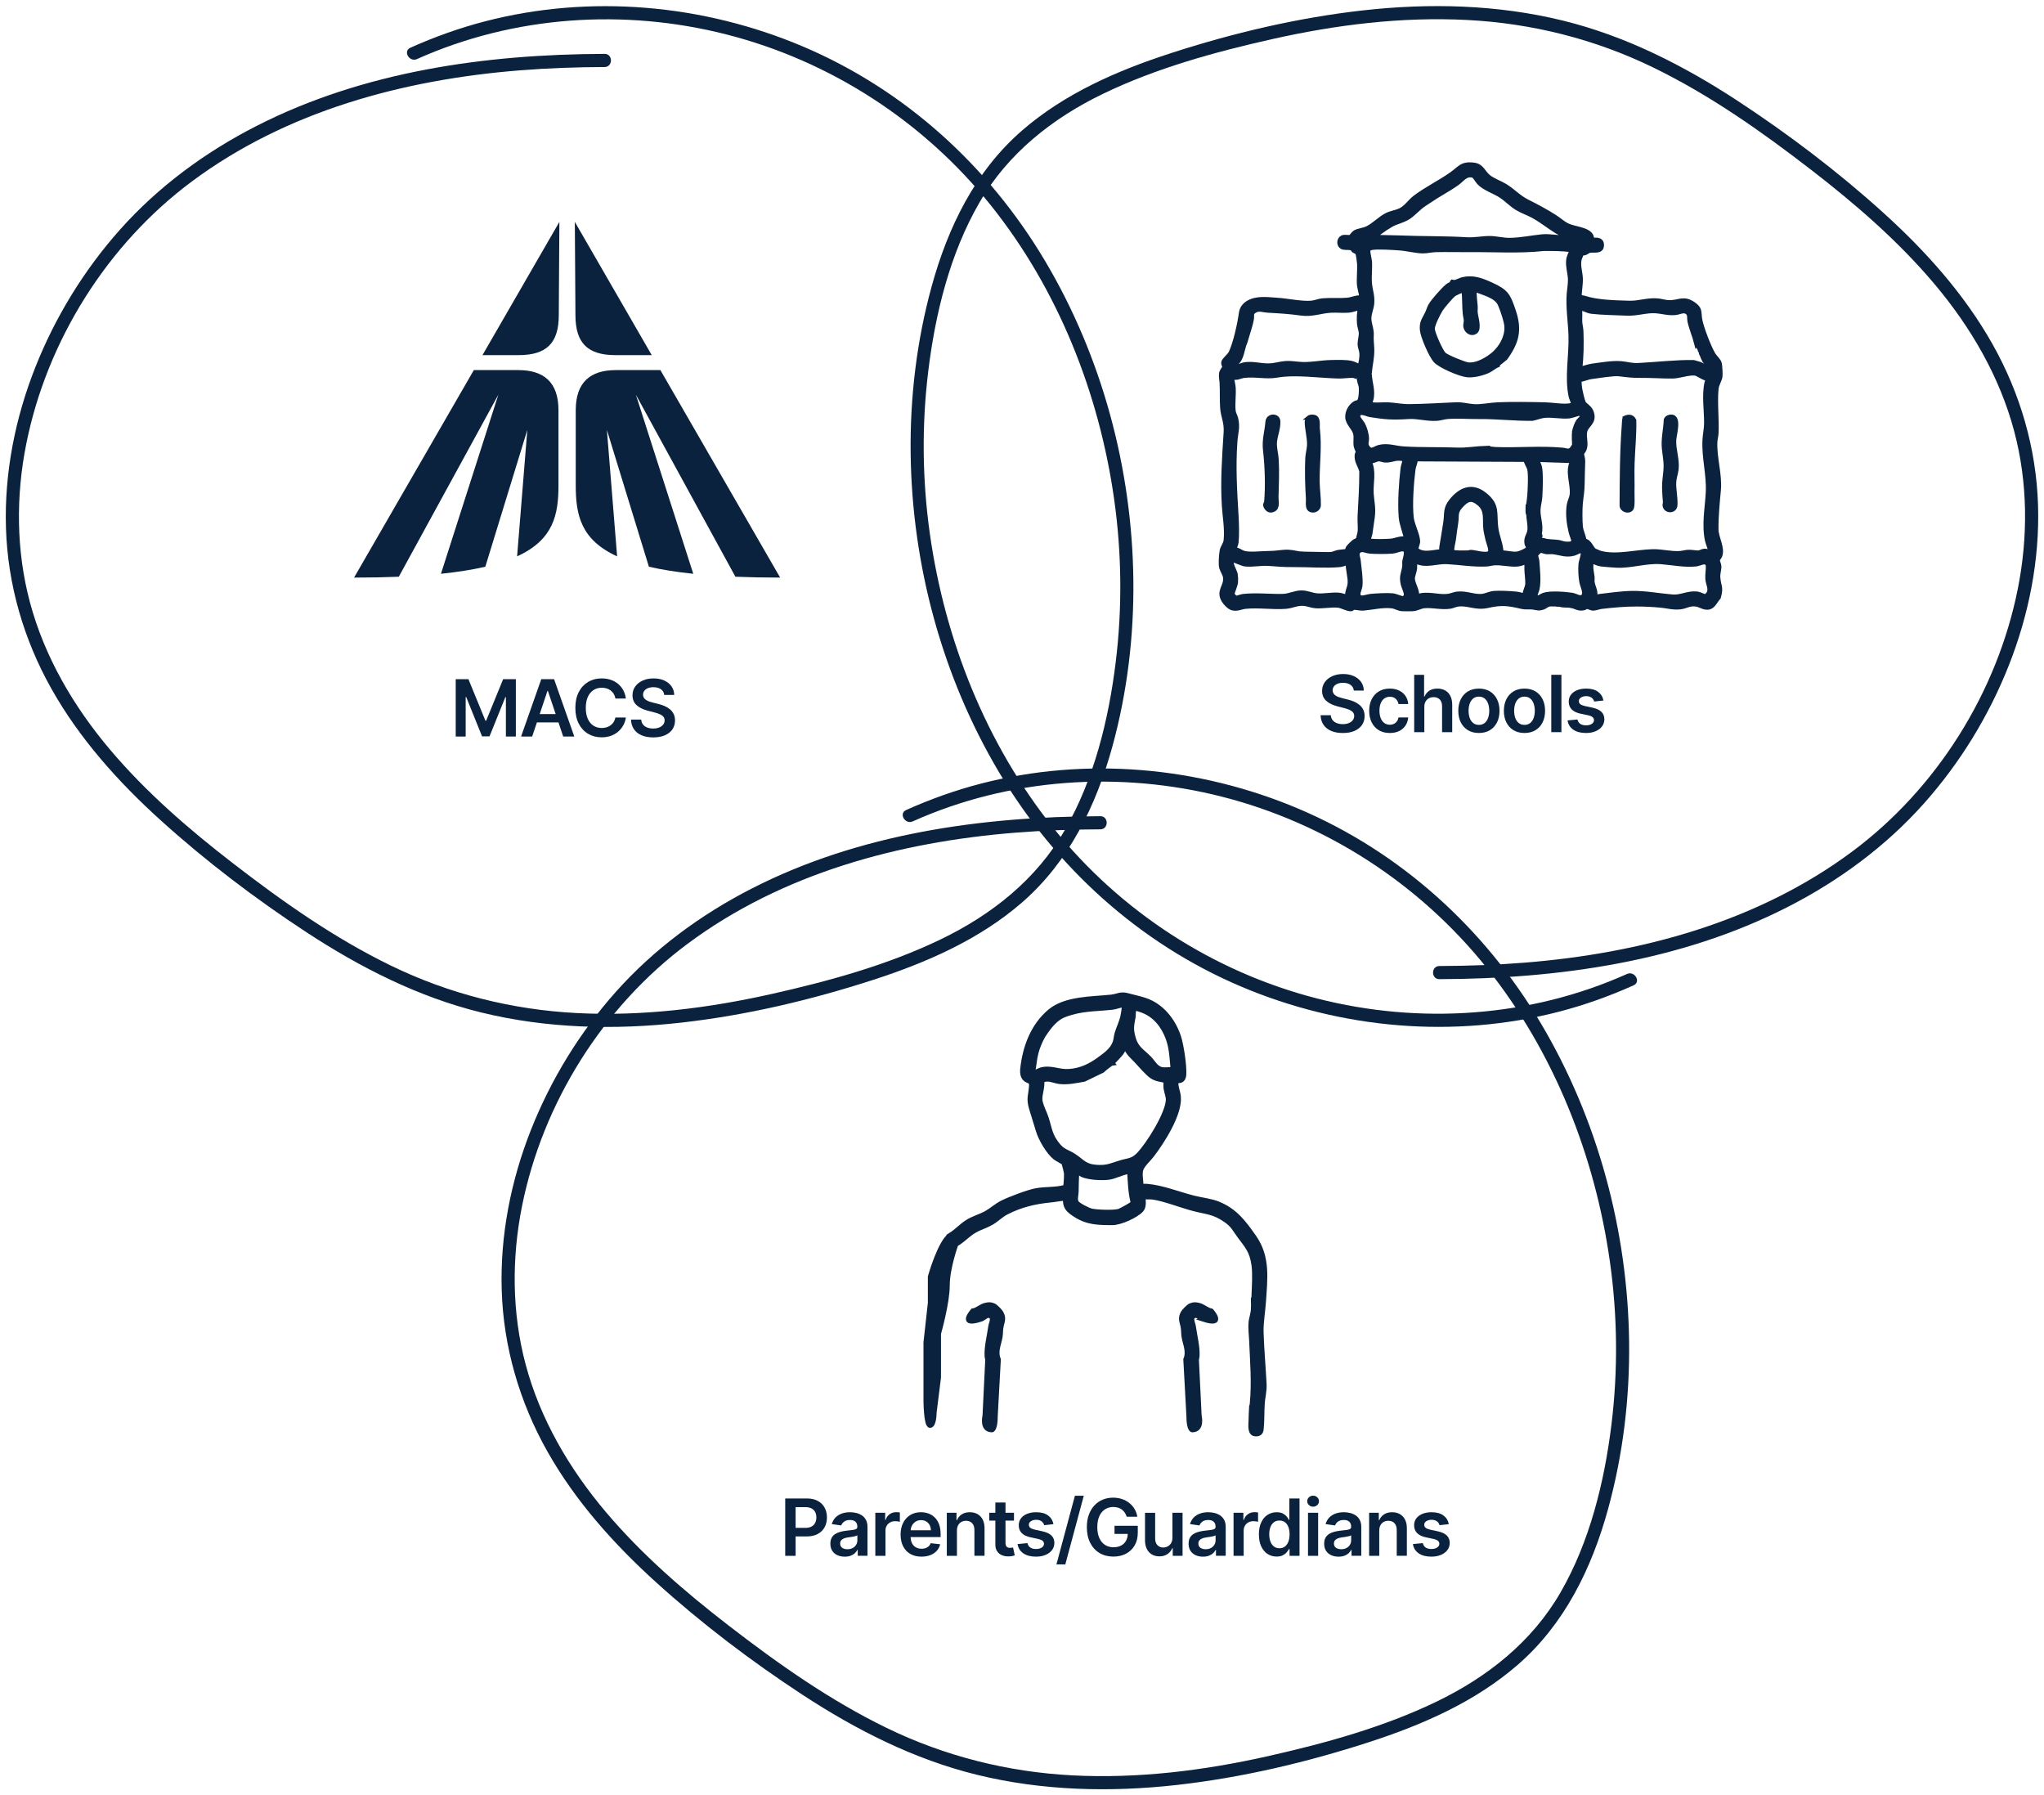 <?xml version="1.0" encoding="UTF-8"?>
<svg xmlns="http://www.w3.org/2000/svg" id="Layer_1" viewBox="0 0 394 346">
  <path d="M107.711,60.703c0-4.671.092-10.184.117-17.945l-14.827,25.681h6.974c5.404,0,7.737-2.339,7.737-7.737" style="fill:#0b223e;"></path>
  <path d="M76.875,111.147l19.188-35.085-11.065,34.519c3.306-.343,6.135-.801,8.553-1.363l8.095-26.354-1.969,24.357c7.04-3.21,7.974-8.065,7.974-13.685v-14.485c0-5.365-2.801-7.727-7.741-7.727h-8.575l-23.087,39.989c3.114,0,5.983-.056,8.627-.165" style="fill:#0b223e;"></path>
  <path d="M118.721,71.324c-4.94,0-7.74,2.361-7.74,7.727v14.485c0,5.62.933,10.475,7.974,13.685l-1.969-24.357,8.095,26.354c2.418.562,5.247,1.019,8.553,1.363l-11.065-34.519,19.187,35.085c2.644.109,5.514.165,8.627.165l-23.087-39.989h-8.575Z" style="fill:#0b223e;"></path>
  <path d="M118.656,68.44h6.974l-14.827-25.681c.024,7.761.117,13.273.117,17.945,0,5.398,2.332,7.737,7.737,7.737" style="fill:#0b223e;"></path>
  <path d="M87.844,130.893h2.45l3.281,8.009h.13l3.281-8.009h2.45v11.053h-1.921v-7.594h-.103l-3.055,7.562h-1.436l-3.055-7.577h-.103v7.609h-1.921v-11.053Z" style="fill:#0b223e;"></path>
  <path d="M102.58,141.946h-2.137l3.891-11.053h2.472l3.896,11.053h-2.137l-2.952-8.786h-.086l-2.947,8.786ZM102.651,137.612h5.829v1.608h-5.829v-1.608Z" style="fill:#0b223e;"></path>
  <path d="M120.647,134.621h-2.019c-.058-.33-.164-.625-.318-.882s-.347-.476-.577-.655c-.23-.181-.492-.316-.786-.408s-.609-.138-.947-.138c-.601,0-1.134.15-1.598.451-.464.3-.828.739-1.09,1.316s-.394,1.282-.394,2.113c0,.846.132,1.557.396,2.134.265.578.628,1.014,1.09,1.307s.992.439,1.589.439c.331,0,.642-.044.931-.132s.55-.219.783-.392c.232-.172.428-.385.588-.637s.271-.539.332-.863l2.019.011c-.076.525-.238,1.019-.488,1.479-.25.461-.577.866-.979,1.218-.403.351-.875.624-1.414.82-.54.195-1.139.294-1.797.294-.971,0-1.838-.226-2.601-.675-.763-.449-1.364-1.1-1.803-1.948s-.658-1.867-.658-3.055c0-1.19.221-2.21.664-3.058.442-.848,1.045-1.496,1.808-1.945.763-.45,1.626-.675,2.59-.675.615,0,1.188.087,1.716.259.529.173,1,.426,1.414.759.414.333.755.739,1.022,1.22.268.48.443,1.027.526,1.643Z" style="fill:#0b223e;"></path>
  <path d="M128.038,133.931c-.051-.472-.262-.838-.634-1.101-.373-.263-.855-.395-1.449-.395-.417,0-.775.063-1.074.189-.299.126-.527.297-.686.513-.159.216-.239.462-.243.739,0,.23.053.43.159.599.106.169.251.312.435.43.184.116.387.215.61.294s.448.146.675.199l1.036.26c.417.097.819.229,1.206.394s.734.374,1.042.626.552.556.731.912.27.773.27,1.252c0,.648-.166,1.217-.497,1.709-.331.49-.809.874-1.433,1.148-.625.275-1.379.413-2.264.413-.86,0-1.606-.133-2.237-.399-.631-.266-1.125-.654-1.479-1.165-.354-.511-.546-1.134-.575-1.868h1.97c.029.386.147.706.356.961.209.256.481.446.818.572s.713.189,1.131.189c.435,0,.817-.066,1.146-.197.329-.132.587-.315.774-.551.188-.235.283-.512.286-.828-.003-.288-.088-.526-.253-.715-.166-.189-.397-.348-.694-.476s-.643-.242-1.039-.343l-1.258-.324c-.91-.233-1.629-.589-2.156-1.065-.527-.477-.791-1.11-.791-1.902,0-.651.177-1.222.532-1.711s.837-.87,1.449-1.142,1.304-.407,2.078-.407c.784,0,1.473.136,2.064.407s1.057.648,1.395,1.128c.338.48.513,1.032.523,1.654h-1.926Z" style="fill:#0b223e;"></path>
  <path d="M260.962,133.086c-.051-.471-.262-.838-.635-1.101-.372-.263-.855-.394-1.448-.394-.418,0-.775.062-1.074.188s-.527.297-.686.513-.239.463-.243.739c0,.23.054.431.159.599.106.17.251.312.435.43s.387.215.61.294c.223.079.447.146.675.2l1.036.259c.417.097.819.229,1.206.394.387.166.733.375,1.041.627.308.251.552.555.731.911s.271.774.271,1.253c0,.647-.166,1.217-.497,1.708s-.809.874-1.433,1.149-1.379.412-2.264.412c-.86,0-1.606-.133-2.237-.398-.632-.267-1.125-.655-1.479-1.166-.354-.511-.546-1.134-.574-1.867h1.97c.028.385.147.705.356.961.209.255.48.445.817.571s.714.189,1.131.189c.436,0,.817-.065,1.146-.197s.588-.315.774-.551c.188-.235.283-.512.286-.828-.003-.288-.088-.526-.253-.715-.166-.189-.397-.348-.694-.476-.297-.127-.643-.242-1.038-.342l-1.258-.324c-.91-.234-1.629-.59-2.156-1.066s-.791-1.11-.791-1.902c0-.65.178-1.221.532-1.711.354-.489.837-.869,1.448-1.141.612-.272,1.305-.408,2.078-.408.784,0,1.473.136,2.064.408.592.271,1.057.647,1.396,1.127.338.48.513,1.032.523,1.654h-1.927Z" style="fill:#0b223e;"></path>
  <path d="M267.894,141.263c-.827,0-1.537-.182-2.129-.545s-1.047-.866-1.365-1.509-.478-1.383-.478-2.221c0-.842.162-1.586.485-2.231.324-.646.782-1.149,1.374-1.511.592-.362,1.292-.543,2.103-.543.672,0,1.269.123,1.789.369.52.247.934.594,1.243,1.042s.486.971.529,1.568h-1.867c-.075-.399-.255-.733-.537-1.001-.282-.269-.659-.402-1.131-.402-.399,0-.75.107-1.052.32-.303.215-.537.521-.705.921-.167.399-.251.878-.251,1.436,0,.564.083,1.05.249,1.454.165.405.398.717.698.934.301.218.654.327,1.061.327.288,0,.546-.056.774-.165s.42-.269.575-.478c.154-.208.261-.462.318-.761h1.867c-.047.586-.22,1.105-.519,1.557-.298.452-.705.805-1.219,1.059-.516.253-1.119.38-1.814.38Z" style="fill:#0b223e;"></path>
  <path d="M274.552,136.245v4.856h-1.954v-11.053h1.91v4.172h.098c.194-.468.495-.837.903-1.109.409-.271.93-.407,1.562-.407.576,0,1.078.121,1.506.361.429.241.761.594.996,1.059.235.464.354,1.03.354,1.699v5.278h-1.954v-4.976c0-.558-.143-.992-.429-1.304s-.687-.467-1.201-.467c-.345,0-.653.075-.926.224-.271.15-.483.365-.637.646-.152.28-.229.62-.229,1.021Z" style="fill:#0b223e;"></path>
  <path d="M285.072,141.263c-.81,0-1.511-.178-2.104-.534s-1.053-.854-1.379-1.495c-.325-.641-.488-1.389-.488-2.245s.163-1.606.488-2.25c.326-.645.785-1.145,1.379-1.501s1.295-.534,2.104-.534,1.512.178,2.105.534,1.053.856,1.379,1.501c.325.644.488,1.394.488,2.25s-.163,1.604-.488,2.245c-.326.641-.785,1.139-1.379,1.495s-1.296.534-2.105.534ZM285.083,139.698c.439,0,.807-.121,1.102-.364.295-.242.516-.569.661-.979s.219-.867.219-1.371c0-.507-.073-.967-.219-1.379-.146-.411-.366-.74-.661-.984s-.662-.367-1.102-.367c-.449,0-.822.123-1.119.367s-.519.573-.664.984c-.146.412-.219.872-.219,1.379,0,.504.073.961.219,1.371s.367.737.664.979c.297.243.67.364,1.119.364Z" style="fill:#0b223e;"></path>
  <path d="M293.857,141.263c-.81,0-1.512-.178-2.105-.534s-1.053-.854-1.379-1.495c-.325-.641-.488-1.389-.488-2.245s.163-1.606.488-2.25c.326-.645.785-1.145,1.379-1.501s1.296-.534,2.105-.534,1.511.178,2.104.534,1.054.856,1.379,1.501c.325.644.488,1.394.488,2.25s-.163,1.604-.488,2.245-.785,1.139-1.379,1.495-1.295.534-2.104.534ZM293.867,139.698c.438,0,.806-.121,1.101-.364.295-.242.516-.569.661-.979s.219-.867.219-1.371c0-.507-.073-.967-.219-1.379-.146-.411-.366-.74-.661-.984s-.662-.367-1.101-.367c-.45,0-.823.123-1.12.367s-.518.573-.664.984c-.146.412-.219.872-.219,1.379,0,.504.073.961.219,1.371.146.41.367.737.664.979.297.243.67.364,1.12.364Z" style="fill:#0b223e;"></path>
  <path d="M300.978,130.048v11.053h-1.954v-11.053h1.954Z" style="fill:#0b223e;"></path>
  <path d="M309.081,135.002l-1.781.194c-.051-.18-.138-.349-.262-.507s-.291-.286-.499-.383c-.209-.098-.464-.146-.767-.146-.406,0-.747.088-1.022.265s-.411.405-.407.686c-.004.241.085.437.267.588s.483.275.904.372l1.414.303c.784.169,1.368.438,1.751.805.383.366.576.847.58,1.44-.004.521-.155.981-.456,1.379-.3.397-.717.708-1.249.931-.533.224-1.145.335-1.835.335-1.015,0-1.831-.213-2.45-.64-.619-.426-.988-1.021-1.106-1.783l1.905-.184c.086.374.27.656.55.848.281.19.646.285,1.096.285.465,0,.838-.095,1.12-.285.282-.191.424-.427.424-.707,0-.238-.091-.434-.272-.589-.182-.154-.464-.273-.845-.356l-1.414-.297c-.795-.165-1.384-.445-1.765-.839-.382-.394-.57-.894-.567-1.498-.003-.511.137-.954.419-1.33s.677-.667,1.182-.874c.506-.207,1.089-.311,1.751-.311.972,0,1.737.207,2.297.621.56.413.906.973,1.039,1.678Z" style="fill:#0b223e;"></path>
  <path d="M151.359,299.834v-11.053h4.145c.849,0,1.562.158,2.14.475.578.316,1.015.751,1.312,1.304.297.552.445,1.179.445,1.881,0,.708-.149,1.338-.448,1.889-.299.551-.74.983-1.322,1.298-.583.314-1.301.473-2.153.473h-2.747v-1.646h2.477c.497,0,.903-.086,1.22-.259s.551-.41.704-.713c.153-.302.229-.649.229-1.041,0-.393-.076-.737-.229-1.036-.153-.299-.389-.532-.707-.699-.318-.168-.728-.251-1.228-.251h-1.835v9.38h-2.002Z" style="fill:#0b223e;"></path>
  <path d="M162.836,300.001c-.525,0-.998-.095-1.417-.283s-.75-.469-.993-.839c-.242-.371-.364-.828-.364-1.371,0-.468.087-.854.26-1.16.172-.306.408-.551.707-.734.298-.184.636-.322,1.012-.418s.766-.164,1.168-.208c.486-.05.88-.096,1.182-.138.303-.041.523-.105.662-.194.138-.088.207-.226.207-.413v-.031c0-.407-.12-.722-.361-.945-.241-.223-.588-.334-1.042-.334-.479,0-.856.104-1.136.312s-.467.455-.564.739l-1.823-.259c.144-.504.381-.926.712-1.266s.736-.596,1.215-.767,1.007-.256,1.586-.256c.399,0,.797.047,1.193.14.396.094.757.248,1.084.462.328.214.592.505.791.872.2.366.3.825.3,1.376v5.548h-1.878v-1.139h-.065c-.118.23-.285.445-.499.645-.214.2-.482.36-.804.48-.322.121-.699.181-1.131.181ZM163.343,298.566c.393,0,.732-.078,1.021-.234.288-.157.51-.364.666-.624.157-.259.235-.541.235-.847v-.978c-.062.051-.165.098-.311.141s-.309.081-.488.113c-.18.033-.358.062-.534.087-.177.024-.329.047-.459.064-.291.04-.553.104-.782.194-.23.09-.412.215-.545.375-.134.16-.2.366-.2.618,0,.36.132.632.394.815.263.183.598.274,1.004.274Z" style="fill:#0b223e;"></path>
  <path d="M168.727,299.834v-8.29h1.895v1.382h.086c.151-.479.411-.848.78-1.109.369-.261.791-.391,1.266-.391.107,0,.229.004.364.014.135.009.247.021.337.04v1.797c-.082-.028-.213-.055-.391-.078-.179-.023-.351-.035-.516-.035-.356,0-.676.077-.958.229-.282.153-.505.364-.667.635-.162.27-.242.58-.242.934v4.873h-1.954Z" style="fill:#0b223e;"></path>
  <path d="M177.624,299.996c-.832,0-1.549-.174-2.151-.521-.603-.347-1.065-.84-1.39-1.479-.323-.639-.485-1.392-.485-2.258,0-.854.163-1.603.488-2.248.325-.646.781-1.15,1.368-1.512.586-.361,1.275-.542,2.067-.542.511,0,.993.081,1.448.245s.858.417,1.209.759c.352.342.627.776.829,1.303.201.527.302,1.154.302,1.881v.6h-6.795v-1.317h4.922c-.003-.374-.084-.707-.242-1.001-.158-.293-.379-.524-.661-.693s-.611-.254-.985-.254c-.399,0-.75.097-1.053.289-.302.192-.536.444-.704.755-.167.312-.253.652-.256,1.023v1.149c0,.482.088.896.265,1.238.176.344.422.606.739.788.316.182.687.272,1.111.272.284,0,.542-.04.772-.121.229-.081.43-.2.599-.358s.297-.355.383-.589l1.824.205c-.115.482-.333.902-.655,1.261-.322.357-.733.635-1.233.83-.5.196-1.072.295-1.716.295Z" style="fill:#0b223e;"></path>
  <path d="M184.459,294.977v4.857h-1.954v-8.29h1.867v1.409h.098c.19-.465.495-.833.915-1.106.419-.273.938-.41,1.557-.41.572,0,1.071.122,1.498.366.426.245.757.6.993,1.063.235.464.352,1.027.348,1.689v5.278h-1.954v-4.977c0-.554-.143-.987-.429-1.3-.286-.313-.681-.47-1.185-.47-.342,0-.645.074-.909.224s-.472.364-.621.646c-.149.28-.224.62-.224,1.02Z" style="fill:#0b223e;"></path>
  <path d="M195.455,291.544v1.512h-4.766v-1.512h4.766ZM191.866,289.559h1.954v7.782c0,.263.04.463.121.602s.188.233.321.283c.133.051.28.075.442.075.122,0,.235-.009.337-.026.104-.019.182-.034.235-.049l.329,1.527c-.104.036-.253.075-.445.119-.192.043-.428.068-.704.075-.489.015-.931-.061-1.322-.224-.393-.164-.702-.419-.931-.764-.229-.346-.342-.777-.338-1.296v-8.105Z" style="fill:#0b223e;"></path>
  <path d="M203.063,293.736l-1.781.194c-.05-.18-.138-.349-.262-.508-.124-.158-.29-.285-.499-.383-.209-.097-.464-.146-.767-.146-.406,0-.747.088-1.022.265-.275.176-.411.404-.407.686-.004.24.085.437.267.588s.483.275.904.372l1.414.303c.784.169,1.368.437,1.751.804.384.367.577.848.58,1.441-.003.521-.155.981-.456,1.379s-.717.708-1.249.931c-.532.224-1.145.335-1.835.335-1.015,0-1.832-.213-2.45-.64-.619-.427-.987-1.021-1.106-1.784l1.905-.184c.086.375.27.657.55.848.281.191.646.286,1.096.286.465,0,.838-.095,1.12-.286.282-.19.424-.426.424-.707,0-.237-.091-.434-.272-.588s-.464-.273-.845-.356l-1.414-.297c-.795-.165-1.384-.445-1.765-.839-.382-.395-.57-.894-.566-1.498-.004-.511.135-.954.418-1.33.282-.376.676-.668,1.182-.875.506-.206,1.09-.31,1.752-.31.971,0,1.736.207,2.296.62.56.414.905.974,1.039,1.679Z" style="fill:#0b223e;"></path>
  <path d="M208.91,288.263l-3.562,13.233h-1.711l3.562-13.233h1.711Z" style="fill:#0b223e;"></path>
  <path d="M217.187,292.311c-.09-.291-.214-.553-.37-.785s-.344-.431-.562-.597c-.218-.165-.467-.29-.747-.375-.28-.084-.587-.127-.918-.127-.594,0-1.122.149-1.587.448-.464.299-.828.736-1.093,1.314-.264.577-.396,1.279-.396,2.107,0,.834.132,1.541.395,2.121.263.579.628,1.019,1.095,1.319.469.301,1.012.45,1.631.45.561,0,1.047-.107,1.459-.323s.729-.522.953-.921c.223-.396.334-.863.334-1.4l.454.07h-3.001v-1.564h4.484v1.327c0,.946-.201,1.765-.604,2.456-.403.69-.957,1.223-1.663,1.595-.705.372-1.515.559-2.429.559-1.018,0-1.911-.229-2.679-.688-.769-.459-1.368-1.111-1.798-1.959s-.645-1.854-.645-3.02c0-.893.127-1.689.381-2.391.253-.702.608-1.299,1.065-1.789.457-.491.993-.865,1.608-1.123.615-.257,1.284-.386,2.008-.386.611,0,1.182.089,1.711.267.528.179.999.432,1.411.759s.751.716,1.017,1.166c.267.449.441.946.524,1.489h-2.04Z" style="fill:#0b223e;"></path>
  <path d="M225.997,296.348v-4.804h1.953v8.29h-1.895v-1.474h-.086c-.188.464-.494.844-.92,1.139-.427.296-.951.442-1.573.442-.544,0-1.023-.121-1.438-.363-.416-.243-.74-.598-.975-1.063-.233-.466-.351-1.03-.351-1.692v-5.278h1.954v4.977c0,.525.144.942.432,1.252.287.31.665.464,1.133.464.288,0,.567-.07.837-.211.27-.14.492-.35.667-.628.174-.279.262-.629.262-1.05Z" style="fill:#0b223e;"></path>
  <path d="M231.888,300.001c-.525,0-.998-.095-1.417-.283s-.75-.469-.993-.839c-.243-.371-.364-.828-.364-1.371,0-.468.087-.854.259-1.16.173-.306.408-.551.707-.734s.637-.322,1.012-.418c.377-.096.766-.164,1.169-.208.485-.05.88-.096,1.182-.138.303-.041.522-.105.661-.194.139-.088.208-.226.208-.413v-.031c0-.407-.12-.722-.361-.945-.241-.223-.589-.334-1.042-.334-.479,0-.857.104-1.136.312-.279.209-.467.455-.564.739l-1.824-.259c.145-.504.382-.926.713-1.266s.735-.596,1.214-.767,1.008-.256,1.587-.256c.399,0,.797.047,1.192.14.396.094.758.248,1.085.462s.591.505.791.872c.199.366.3.825.3,1.376v5.548h-1.879v-1.139h-.064c-.119.23-.285.445-.499.645-.214.2-.482.36-.804.48-.322.121-.699.181-1.131.181ZM232.395,298.566c.393,0,.732-.078,1.021-.234.287-.157.51-.364.666-.624.156-.259.235-.541.235-.847v-.978c-.062.051-.165.098-.311.141s-.309.081-.488.113c-.181.033-.358.062-.534.087-.177.024-.33.047-.459.064-.292.04-.553.104-.783.194-.229.09-.412.215-.545.375s-.199.366-.199.618c0,.36.131.632.394.815.263.183.598.274,1.004.274Z" style="fill:#0b223e;"></path>
  <path d="M237.778,299.834v-8.29h1.895v1.382h.086c.151-.479.411-.848.78-1.109.368-.261.79-.391,1.266-.391.107,0,.229.004.364.014.135.009.247.021.337.04v1.797c-.083-.028-.213-.055-.392-.078-.178-.023-.35-.035-.515-.035-.356,0-.676.077-.958.229-.283.153-.505.364-.667.635-.162.27-.243.58-.243.934v4.873h-1.953Z" style="fill:#0b223e;"></path>
  <path d="M246.081,299.98c-.65,0-1.233-.167-1.748-.502s-.921-.82-1.22-1.457-.448-1.41-.448-2.32c0-.921.152-1.699.456-2.335.304-.635.716-1.115,1.233-1.44.519-.325,1.096-.488,1.732-.488.486,0,.885.081,1.198.245s.562.36.745.588c.184.229.325.444.426.646h.081v-4.134h1.959v11.053h-1.921v-1.307h-.119c-.101.202-.246.415-.438.641-.19.225-.442.416-.755.574-.313.158-.707.237-1.183.237ZM246.627,298.377c.413,0,.767-.112,1.058-.338.291-.225.513-.538.664-.941.15-.402.227-.872.227-1.408s-.075-1.002-.225-1.398c-.148-.396-.368-.703-.658-.923-.289-.22-.645-.329-1.065-.329-.436,0-.799.113-1.091.34-.291.227-.511.54-.658.939s-.221.856-.221,1.371c0,.518.074.979.224,1.384.149.405.37.724.664.956.293.231.653.348,1.082.348Z" style="fill:#0b223e;"></path>
  <path d="M253.111,290.368c-.31,0-.576-.103-.799-.31-.224-.207-.335-.456-.335-.748,0-.295.111-.546.335-.753.223-.207.489-.311.799-.311.312,0,.58.104.802.311.221.207.332.458.332.753,0,.292-.111.541-.332.748-.222.207-.489.31-.802.31ZM252.129,299.834v-8.29h1.954v8.29h-1.954Z" style="fill:#0b223e;"></path>
  <path d="M258.02,300.001c-.525,0-.997-.095-1.417-.283-.419-.188-.75-.469-.992-.839-.243-.371-.364-.828-.364-1.371,0-.468.086-.854.259-1.16s.408-.551.707-.734.636-.322,1.012-.418.766-.164,1.169-.208c.485-.05.879-.096,1.182-.138.302-.041.522-.105.661-.194.139-.088.208-.226.208-.413v-.031c0-.407-.121-.722-.362-.945-.24-.223-.588-.334-1.041-.334-.479,0-.857.104-1.137.312-.278.209-.467.455-.563.739l-1.824-.259c.144-.504.382-.926.712-1.266.331-.34.736-.596,1.215-.767s1.008-.256,1.587-.256c.399,0,.797.047,1.192.14.396.094.758.248,1.085.462s.591.505.79.872c.2.366.3.825.3,1.376v5.548h-1.878v-1.139h-.064c-.119.23-.285.445-.5.645-.214.2-.481.36-.804.48-.322.121-.699.181-1.131.181ZM258.527,298.566c.392,0,.731-.078,1.02-.234.288-.157.511-.364.667-.624.156-.259.234-.541.234-.847v-.978c-.061.051-.164.098-.311.141-.146.043-.309.081-.488.113-.18.033-.357.062-.534.087-.176.024-.329.047-.459.064-.291.04-.552.104-.782.194s-.412.215-.545.375-.2.366-.2.618c0,.36.132.632.395.815.263.183.597.274,1.004.274Z" style="fill:#0b223e;"></path>
  <path d="M265.864,294.977v4.857h-1.953v-8.29h1.867v1.409h.097c.19-.465.496-.833.915-1.106s.938-.41,1.557-.41c.572,0,1.071.122,1.498.366.426.245.758.6.993,1.063s.352,1.027.348,1.689v5.278h-1.953v-4.977c0-.554-.144-.987-.43-1.3-.286-.313-.681-.47-1.185-.47-.342,0-.645.074-.909.224s-.472.364-.62.646c-.149.28-.225.62-.225,1.02Z" style="fill:#0b223e;"></path>
  <path d="M279.274,293.736l-1.781.194c-.051-.18-.138-.349-.262-.508-.124-.158-.291-.285-.499-.383-.209-.097-.465-.146-.767-.146-.406,0-.747.088-1.022.265-.275.176-.411.404-.408.686-.003.24.086.437.268.588s.483.275.904.372l1.414.303c.784.169,1.368.437,1.751.804s.576.848.58,1.441c-.004.521-.155.981-.456,1.379s-.717.708-1.249.931c-.533.224-1.145.335-1.835.335-1.015,0-1.832-.213-2.45-.64-.619-.427-.988-1.021-1.106-1.784l1.905-.184c.086.375.27.657.55.848.281.191.646.286,1.096.286.465,0,.838-.095,1.12-.286.282-.19.424-.426.424-.707,0-.237-.091-.434-.272-.588s-.464-.273-.845-.356l-1.414-.297c-.796-.165-1.384-.445-1.765-.839-.382-.395-.57-.894-.567-1.498-.003-.511.136-.954.419-1.33.282-.376.676-.668,1.182-.875.506-.206,1.089-.31,1.751-.31.972,0,1.737.207,2.297.62.56.414.905.974,1.039,1.679Z" style="fill:#0b223e;"></path>
  <path d="M116.541,10.384c-22.95.069-46.453,3.359-67.103,13.894-9.862,5.031-18.929,11.69-26.304,19.974-6.958,7.816-12.497,16.852-16.346,26.581-3.87,9.783-5.965,20.362-5.639,30.899.337,10.916,3.418,21.511,8.769,31.019,5.418,9.628,12.896,17.961,21.058,25.341,8.737,7.901,18.261,15.131,28.111,21.583,10.381,6.8,21.568,12.482,33.674,15.45,12.599,3.089,25.738,3.403,38.588,1.953,12.54-1.415,24.935-4.343,36.932-8.227,10.296-3.334,20.464-7.757,28.71-14.915,9.054-7.859,14.299-18.662,17.43-30.067,2.872-10.461,4.177-21.358,4.043-32.2-.266-21.427-6.059-42.937-17.02-61.382-10.866-18.287-27.019-32.985-46.657-41.318C135.549.805,113.754-1.143,93.477,4.117c-4.929,1.279-9.727,2.997-14.373,5.08-1.485.666-.198,2.849,1.278,2.187,18.635-8.358,39.913-9.779,59.645-4.747,20.075,5.12,38.03,16.781,50.97,32.945,12.96,16.189,20.896,36.239,23.774,56.699,1.457,10.356,1.569,20.931.295,31.312-1.365,11.122-4.185,22.615-9.82,32.383-5.495,9.524-14.091,16.317-23.891,21.046-10.23,4.936-21.473,8.03-32.518,10.515-12.337,2.776-25.007,4.351-37.665,3.7-12.475-.642-24.61-3.69-35.847-9.157-10.896-5.3-20.869-12.333-30.436-19.719-8.523-6.581-16.744-13.682-23.708-21.928-7.014-8.306-12.624-17.88-15.432-28.436-2.64-9.921-2.699-20.416-.686-30.457,3.99-19.91,15.625-38.453,31.93-50.577,18.258-13.577,40.765-19.614,63.177-21.402,5.446-.435,10.908-.628,16.371-.644,1.63-.005,1.633-2.538,0-2.533h0Z" style="fill:#0b223e;"></path>
  <path d="M277.459,188.703c22.95-.069,46.453-3.359,67.103-13.894,9.862-5.031,18.929-11.69,26.304-19.974,6.958-7.816,12.497-16.852,16.346-26.581,3.87-9.783,5.965-20.362,5.639-30.899-.337-10.916-3.418-21.511-8.769-31.019-5.418-9.628-12.896-17.961-21.058-25.341-8.737-7.901-18.261-15.131-28.111-21.583-10.381-6.8-21.568-12.482-33.674-15.45-12.599-3.089-25.738-3.403-38.588-1.953-12.54,1.415-24.935,4.343-36.932,8.227-10.296,3.334-20.464,7.757-28.71,14.915-9.054,7.859-14.299,18.662-17.43,30.067-2.872,10.461-4.177,21.358-4.043,32.2.266,21.427,6.059,42.937,17.02,61.382,10.866,18.287,27.019,32.985,46.657,41.318,19.238,8.163,41.033,10.111,61.311,4.851,4.929-1.279,9.727-2.997,14.373-5.08,1.485-.666.198-2.849-1.278-2.187-18.635,8.358-39.913,9.779-59.645,4.747-20.075-5.12-38.03-16.781-50.97-32.945-12.96-16.189-20.896-36.239-23.774-56.699-1.457-10.356-1.569-20.931-.295-31.312,1.365-11.122,4.185-22.615,9.82-32.383,5.495-9.524,14.091-16.317,23.891-21.046,10.23-4.936,21.473-8.03,32.518-10.515,12.337-2.776,25.007-4.351,37.665-3.7,12.475.642,24.61,3.69,35.847,9.157,10.896,5.3,20.869,12.333,30.436,19.719,8.523,6.581,16.744,13.682,23.708,21.928,7.014,8.306,12.624,17.88,15.432,28.436,2.64,9.921,2.699,20.416.686,30.457-3.99,19.91-15.625,38.453-31.93,50.577-18.258,13.577-40.765,19.614-63.177,21.402-5.446.435-10.908.628-16.371.644-1.63.005-1.633,2.538,0,2.533h0Z" style="fill:#0b223e;"></path>
  <path d="M212.101,157.297c-22.95.069-46.453,3.359-67.103,13.894-9.862,5.031-18.929,11.69-26.304,19.974-6.958,7.816-12.497,16.852-16.346,26.581-3.87,9.783-5.965,20.362-5.639,30.899.337,10.916,3.418,21.511,8.769,31.019,5.418,9.628,12.896,17.961,21.058,25.341,8.737,7.901,18.261,15.131,28.111,21.583,10.381,6.8,21.568,12.482,33.674,15.45,12.599,3.089,25.738,3.403,38.588,1.953,12.54-1.415,24.935-4.343,36.932-8.227,10.296-3.334,20.464-7.757,28.71-14.915,9.054-7.859,14.299-18.662,17.43-30.067,2.872-10.461,4.177-21.358,4.043-32.2-.266-21.427-6.059-42.937-17.02-61.382-10.866-18.287-27.019-32.985-46.657-41.318-19.238-8.163-41.033-10.111-61.311-4.851-4.929,1.279-9.727,2.997-14.373,5.08-1.485.666-.198,2.849,1.278,2.187,18.635-8.358,39.913-9.779,59.645-4.747,20.075,5.12,38.03,16.781,50.97,32.945,12.96,16.189,20.896,36.239,23.774,56.699,1.457,10.356,1.569,20.931.295,31.312-1.365,11.122-4.185,22.615-9.82,32.383-5.495,9.524-14.091,16.317-23.891,21.046-10.23,4.936-21.473,8.03-32.518,10.515-12.337,2.776-25.007,4.351-37.665,3.7-12.475-.642-24.61-3.69-35.847-9.157-10.896-5.3-20.869-12.333-30.436-19.719-8.523-6.581-16.744-13.682-23.708-21.928-7.014-8.306-12.624-17.88-15.432-28.436-2.64-9.921-2.699-20.416-.686-30.457,3.99-19.91,15.625-38.453,31.93-50.577,18.258-13.577,40.765-19.614,63.177-21.402,5.446-.435,10.908-.628,16.371-.644,1.63-.005,1.633-2.538,0-2.533h0Z" style="fill:#0b223e;"></path>
  <path d="M235.838,69.806c.083-.474,1.151-1.232,1.447-1.893.894-1.997,1.655-5.489,1.959-7.666.11-.787.628-1.473,1.294-1.876,1.679-1.017,3.741-.687,5.659-.567,1.963.123,4.711.729,6.573.569.715-.061,1.443-.399,2.153-.461,1.522-.133,3.194.019,4.749-.111.944-.079,1.813-.568,2.776-.452.087-.081-.419-1.97-.451-2.323-.123-1.378.096-2.915.003-4.306-.025-.365-.208-1.751-.343-2.007-.059-.113-.536-.299-.708-.421-.156-.11-.138-.323-.395-.429-.611-.25-1.55.045-2.015-.363-.63-.554-.353-1.681.463-1.808.393-.061,1.011.085,1.334-.025.127-.044.522-.679.83-.869.633-.391,1.631-.433,2.379-.791,1.252-.6,2.422-1.869,3.697-2.531.856-.445,1.798-.538,2.604-.907,1.213-.556,1.88-1.732,2.918-2.518,2.193-1.66,4.829-2.926,7.049-4.501,1.61-1.142,1.95-2.095,4.312-1.783,1.551.205,1.788,1.501,2.794,2.302.89.709,2.207,1.143,3.22,1.763,1.611.986,2.536,2.152,4.317,3.044,1.887.945,3.441,1.781,5.24,2.913.78.49,1.56,1.214,2.347,1.616,1.314.672,3.956.722,4.668,2.013.102.184.214.806.249.833.094.071,1.792-.441,1.808.962.017,1.47-1.634.906-2.411,1.106-.149.038-.505.3-.732.4-.206.091-.596.1-.686.164-.04.028-.382.768-.419.884-.403,1.265.099,2.52.166,3.792.065,1.237-.231,2.433-.213,3.668.319.086.67.102.985.204,2.509.812,5.859.862,8.567.945,1.907.059,3.472-.608,5.438-.456.698.054,1.429.307,2.148.343,1.97.098,2.835-1.013,4.787.309,1.457.987,1.048,1.537,1.304,2.999.273,1.562,1.736,5.343,2.555,6.73.305.517,1.063,1.15,1.215,1.729.101.384.201,2.125.138,2.525-.124.786-.676,1.485-.763,2.407-.254,2.696.128,5.769.003,8.496-.026.564-.214,1.241-.236,1.802-.113,2.948.955,6.266.685,9.178-.229,2.469-.488,5.085-.463,7.585.016,1.639,1.316,3.604.712,5.119-.099.249-.428.596-.449.786-.025.229.294.886.301,1.241.014.662-.276,1.322-.212,2.138.139,1.792.669,1.748.111,3.795-.412.455-.866,1.35-1.359,1.699-1.049.742-2.054-.165-2.915-.313-1.357-.233-1.991.403-3.158.525-1.416.148-2.409-.201-3.725-.324-1.534-.143-3.122-.222-4.636-.224-2.396-.002-4.433.193-6.785.462-.495.057-1.143.322-1.605.329-.448.007-.919-.34-1.222-.313-.167.015-.416.214-.633.26-1.113.235-1.628-.381-2.564-.507-.518-.07-1.183-.071-1.746-.123l-.34-.113c-.149-.011-.303.01-.453,0-.493-.199-1.09-.164-1.585,0-.344.114-.756.469-1.019.566-.982.363-1.255.142-2.12.022-.65-.09-1.286.075-2.183-.135-2.544-.598-3.857-.759-6.454-.169-2.337.531-3.719-.496-5.708-.272-.499.056-1.043.334-1.511.414-1.671.286-3.441-.251-5.068-.085-.781.08-1.424.563-2.265.573-.565.007-1.512.03-2.038-.01-.647-.048-1.207-.449-1.842-.535-1.767-.241-3.809.275-5.52.422-.787.068-1.39-.228-2.131-.114-.088.013-.067.206-.154.228-.616.161-1.877-.584-2.596-.667-1.289-.149-2.997.216-4.408.105-.768-.06-1.515-.404-2.256-.461-1.289-.098-2.202.467-3.403.568-2.449.206-5.245-.25-7.811.003-.857.084-1.498.511-2.467.313-.628-.129-1.383-.922-1.714-1.456-1.183-1.906.465-2.706.273-4.464-.073-.665-.551-1.263-.733-1.871-.213-.71-.05-2.534.081-3.311.119-.704.694-1.214.77-2.061.204-2.277-.208-4.377-.349-6.568-.304-4.734.042-9.471.343-14.161.13-2.034-.551-2.987-.676-4.755-.115-1.623-.008-3.289-.114-4.925-.039-.597-.195-1.097-.086-1.728.078-.452.596-1.01.608-1.16.017-.202-.253-.56-.182-.962ZM275.585,38.665c-.646.445-1.335.835-1.925,1.359-2.155,1.911-1.893,1.922-4.705,2.938-.962.347-2.907,1.714-3.712,2.403-.118.101-.237.11-.188.32,1.562.059,3.141.043,4.703.109,4.328.183,8.674.089,13.013.349,1.476.088,2.991-.253,4.42-.241,1.176.01,2.563.362,3.739.358,2.091-.007,4.289-.481,6.341-.687,1.352-.136,3.96.246,5.378.452.566.082,1.781.729,2.207.68.097-0.0.077-.231.06-.284-.049-.151-1.927-.523-2.267-.623-2.548-.745-4.732-2.878-7.099-4.168-1.059-.577-2.158-.919-3.195-1.561-1.098-.68-1.953-1.617-3.007-2.315-1.324-.876-3.162-1.404-4.253-2.541-.279-.291-.853-1.295-1.119-1.37-1.45-.41-2.074.75-3.078,1.47-1.643,1.178-3.601,2.173-5.312,3.351ZM264.374,65.616c.03.565.106,1.145.113,1.699.023,1.693-.298,2.739-.453,4.303-.007.074.004.152,0,.226-.001.022-.115.093-.116.186-.001.171.115.252.116.267.004.075-.007.152,0,.226.18,1.837.883,3.402-.008,5.252.017.105.317.16.413.172,1.118.13,2.098-.037,3.161.013,1.395.066,2.572.362,4.082.343,2.933-.037,5.895-.211,8.822-.35,1.434-.068,2.26.246,3.511.349,1.41.117,3.236-.29,4.643-.349,2.937-.124,6.229-.064,9.182.001,1.406.031,3.381.404,4.721.201,1.149-.174.415-.924.234-1.758-.81-3.716.082-7.795-.033-11.687-.08-2.691-.554-5.477-.34-8.153.072-.901.268-1.889.231-2.779-.05-1.196-.469-2.358-.343-3.617.074-.741.441-1.305.679-1.982-1.784-.221-3.584-.244-5.384-.232-4.779.519-9.567.179-14.381.226-2.138.021-4.297-.05-6.455,0-.755.017-1.742.246-2.486.241-1.343-.009-3.105-.475-4.531-.575-1.281-.09-4.133-.279-5.294-.087-.142.023-.564.166-.652.253-.268.263.199,1.876.234,2.377.094,1.356-.115,2.842-.003,4.193.115,1.396.583,2.416.437,3.951-.088.919-.552,1.911-.552,2.846 0.0.818.378,1.796.451,2.606.048.529-.027,1.104.002,1.64ZM241.274,61.539c-.187,1.071-.609,2.227-.906,3.284-.107.38-.229.772-.34,1.132-.051.166-.166.374-.226.566-.313,1.001-.458,2.172-1.083,3.05-.141.198-.821.768-.841.858-.147.656,1.58-.097,1.786-.141,2.1-.446,3.794.487,6.05.048,2.136-.415,2.387-.434,4.574-.203,2.163.229,4.165-.297,6.33-.328,1.135-.017,2.922-.093,3.996.194.533.142.975.444,1.496.598.234-.899.424-1.702.329-2.649-.048-.48-.325-1.108-.332-1.603-.009-.679.28-1.555.23-2.257-.038-.531-.298-1.117-.344-1.697-.073-.923-.065-2.135.23-3.004-.76.014-1.457.383-2.21.45-1.107.098-2.331-.042-3.407.012-2.11.106-3.614.86-5.862.542-2.25-.317-4.191-.425-6.467-.553-.726-.041-1.5-.375-2.198-.044-1.067.506-.658.907-.804,1.744ZM326.995,66.182c-.355-1.407-1.011-2.89-1.308-4.297-.105-.498.06-1.128-.283-1.528-.68-.794-1.627-.143-2.429-.064-1.436.141-2.434-.23-3.738-.337-1.84-.151-3.624.548-5.665.456-2.085-.095-4.765-.122-6.777-.357-.816-.095-1.528-.626-2.333-.666.226.861.064,1.775.114,2.659.032.558.211,1.252.23,1.808.082,2.356.063,4.87-.231,7.195.8-.095,1.532-.444,2.335-.552,1.715-.23,3.955-.626,5.647-.466,1.19.113,1.938.413,3.29.343,3.406-.174,7.201-.623,10.583-.571.45.153.909.224,1.357.398.277.108,1.394.759,1.528.734.63-.116-.685-1.286-.734-1.359-.054-.08-.155-.321-.226-.453-.176-.322-.236-.716-.453-1.019-.004-.037.005-.076,0-.113-.022-.18-.06-.347-.226-.453-.009-.037.01-.08,0-.113-.101-.326-.479-.935-.679-1.246ZM329.26,72.978c-.794.072-1.944-.968-2.558-1.02-1.379-.117-2.937.569-4.404.575-1.945.007-3.929-.142-5.895-.127-1.873.015-2.544-.101-4.334-.31-1.08-.126-4.112.39-5.39.55-.648.081-1.469.483-2.169.549-.168.234.03,1.592.095,1.959.09.511.449,1.987.637,2.421.24.553,1.289.907,1.603,2.02.537,1.902-1.04,2.268-1.314,3.566-.254,1.2.337,2.283-.141,3.483-.104.262-.422.582-.457.794-.034.206.227.963.212,1.453-.045,1.488-.094,2.956-.113,4.407-.019,1.485-.224,2.393-.349,3.737-.104,1.111-.096,3.304.007,4.419.088.96.612,1.8.698,2.757.966.043,1.408,1.45,1.861,1.819.094.076,1.105.512,1.26.552,3.148.806,6.824-.24,10.047-.318,1.833-.044,3.472.458,5.219.35.537-.033,1.055-.202,1.576-.236.702-.046,1.467.15,2.041.126.344-.015.749-.312,1.15-.34.413-.029.667.162.937.175.109.005.223-.043.236-.128.017-.113-.551-1.641-.626-1.976-.695-3.091-.018-6.311.136-9.362.171-3.374-.812-6.678-.641-10.06.053-1.052.309-2.214.316-3.284.017-2.435-.469-5.319.078-7.758.061-.272.184-.534.284-.791ZM256.447,106.834c.484-.052.979-.317,1.449-.419.383-.084,1.522-.13,1.675-.249.181-.141.163-.453.274-.609.182-.258.817-.887,1.075-1.1.179-.148.751-.379.819-.483.039-.061.342-1.247.361-1.394.119-.937-.046-2.082.005-3.053.151-2.892.347-5.795.335-8.705-.305-1.221-1.019-1.828-.891-3.174.019-.203.21-.372.196-.553-.02-.248-.366-.848-.416-1.277-.083-.712.084-1.498-.062-2.203-.231-1.116-1.489-1.971-1.541-3.217-.045-1.068.596-2.157,1.489-2.711.204-.126.527-.124.667-.239.478-.395.521-2.233.456-2.83-.064-.588-.454-1.164-.334-1.798-.016-.061-1.072-.412-1.197-.417-.808-.033-1.913.15-2.834.126-3.696-.097-8.305-.795-11.825-.171-2.099.372-4.248-.224-6.392.062-.744.1-1.453.621-2.33.217.071.7.295,1.385.344,2.09.099,1.428-.176,3.146.005,4.525.062.47.373.962.484,1.441.393,1.69-.036,2.746-.153,4.345-.365,4.991-.063,9.64.231,14.601.077,1.298.133,3.623-.005,4.875-.054.489-.369.908-.341,1.415.645-.06,1.152.44,1.702.62,1.136.37,3.586.057,4.928.054,1.202-.002,1.814-.149,2.934-.226,1.245-.085,1.967.159,3.119.345,1.345.216,4.39.262,5.775.113ZM286.569,86.338c.469.11,1.16.211,1.637.231,4.275.179,8.639-.267,12.902.121,1.132.103,1.448.613,2.22-.691.026-.044.102-.082.113-.113.126-.345.244-.821,0-1.132,0-.151.001-.302,0-.453-.001-.113.003-.227,0-.34-.007-.264.005-.529,0-.793.177-.706.4-1.419.793-2.038.023-.036.083-.068.113-.113.114-.168.55-.405.561-.735.006-.173-.236-.57-.406-.603-.118-.023-1.582.503-2.026.543-1.576.145-3.174-.255-4.752-.11-.755.07-1.57.415-2.323.564-3.45.056-6.82-.369-10.243-.335-1.97.019-4.196-.154-6.124-.009-.664.05-1.355.299-2.03.348-1.937.142-3.663-.465-5.552-.343-2.951.192-4.422.106-7.333-.37-.663-.108-2.033-.879-2.303.025-.175.587.594,1.225.877,1.74.405.735.746,1.904.774,2.739.024.718-.31,1.096.166,1.757.71.986,1.299.157,2.209-.065,1.691-.413,3.061.188,4.698.291,3.427.216,6.979.09,10.418.226,1.703.067,3.775-.296,5.61-.344ZM271.054,103.89c-.232-1.392-.911-2.828-1.022-4.242-.221-2.802.028-6.584.358-9.389.136-1.158,1.004-1.925-.865-1.891-.902.016-1.548.431-2.601.346-.367-.03-.8-.227-1.136-.225-.543.004-1.19.566-1.867.341,1.041,2.002.321,4.199.448,6.288.102,1.672.448,2.726.217,4.511-.136,1.049-.304,2.116-.451,3.173-.076.541-.631,1.356.063,1.433.939.104,2.894.075,3.86-.001,1.023-.081,1.985-.675,2.996-.344ZM294.835,95.284c.067-1.114.226-4.047-.057-4.982-.169-.557-.618-1.091-.687-1.706l-21.219-.101c.004.682-.363,1.344-.446,1.988-.334,2.584-.625,6.709-.34,9.261.158,1.42,1.182,3.266,1.238,4.547.026.609-.57,1.423-.161,1.737,1.29.993,3.226.298,4.687.239.013-.276-.033-.563.011-.838.252-1.589.542-3.189.769-4.779.251-1.753-.101-2.64,1.147-4.175,1.793-2.204,4.029-3.095,6.453-1.137,2.593,2.095,1.783,3.581,2.165,6.441.216,1.621.956,3.101,1.004,4.714,1.025-.018,2.081.359,3.105.216.409-.057,1.788-.627,1.978-.972.248-.451-.107-.534-.188-.912-.255-1.198.454-1.68.546-2.688.096-1.051-.203-2.056-.231-3.119-.008-.286.092-.716-.113-.906.001-.151-.001-.302,0-.453.145-.392.31-1.888.34-2.378ZM296.76,102.984c-.047.206-.501,1.194-.452,1.245l1.132-.113c.994.281,1.877.229,2.876.351.488.06.957.297,1.479.332,2.303.154,1.322-.916.999-2.244-.403-1.657-.648-3.582-.36-5.278.111-.655.488-1.325.555-1.937.237-2.169-1.007-4.383.113-6.511l-6.794-.227c.078.493.376.889.493,1.374.28,1.166.158,4.492.071,5.814-.051.77-.329,1.702-.348,2.493-.039,1.602.637,2.945.237,4.699ZM281.632,97.479c-1.163,1.278-.732,1.759-.965,3.284-.174,1.14-.305,2.031-.442,3.182-.055.464-.486,2.047-.287,2.33.224.319,2.455.218,2.955.225.23.003.44-.112.662-.107.856.021,2.821.712,3.578.157.473-.347-.256-2.025-.375-2.566-.136-.62-.324-1.359-.403-1.975-.233-1.83.343-3.592-1.205-4.91-1.463-1.246-2.321-.934-3.518.381ZM270.237,105.839c-.514.033-1.196.382-1.839.433-1.172.093-3.253.099-4.419-.006-.564-.051-1.331-.448-1.797-.211-.901.46-.388,1.26-.313,1.981.144,1.395.478,3.52.339,4.842-.077.735-.808,1.793-.048,2.228.422.241,1.48-.179,2.046-.23,1.148-.104,3.073-.214,4.192-.119.585.05,1.778.579,2.04.565.151-.008.441-.266.509-.385.301-.523-.375-1.71-.516-2.326-.365-1.589.048-1.94.27-3.355.057-.364-.025-.741.026-1.107.088-.636.865-2.398-.491-2.31ZM296.841,106.176c-.169.051-.743.653-.76.829-.027.272.202.793.225,1.133.114,1.688.381,3.841.016,5.448-.102.448-.537,1.093-.25,1.468.298.39,1.093-.249,1.452-.379,1.254-.453,4.126-.228,5.51-.015.719.11,1.594.8,2.114.277.617-.619-.143-1.962-.294-2.777-.191-1.035-.258-2.404-.164-3.456.052-.588.643-1.998.347-2.39-.297-.393-1.18.238-1.592.352-1.573.434-2.558-.079-4.036-.271-.444-.058-.904.028-1.346-.013-.416-.039-.79-.335-1.22-.206ZM259.844,108.42c-.576.149-1.018.403-1.637.456-2.757.239-6.116-.034-8.954-.009-1.87.017-2.944-.102-4.747-.226-1.49-.102-3.087.271-4.522.105-.514-.059-2.097-.807-2.255-.767-.914.234.333,2.038.436,2.698.072.457.094,1.08.055,1.538-.05.587-.694,2.055-.666,2.235.036.23.483.739.722.763.241.024.993-.288,1.37-.328,2.56-.271,5.138.053,7.682-.012,1.18-.03,2.307-.662,3.527-.67,1.066-.007,1.976.461,2.933.554,1.42.138,2.904-.24,4.306-.116.586.052,1.062.319,1.637.344-.153-.917.39-1.659.457-2.544.1-1.32-.464-2.687-.344-4.024ZM294.268,108.307c-.613.124-1.101.4-1.751.457-1.461.128-2.927-.318-4.426-.236-.525.029-1.085.206-1.581.231-2.551.125-5.057-.327-7.581-.456-2.048-.105-4.054.862-6.008-.104-.269.023-.144,1.119-.182,1.397-.077.555-.444,1.468-.429,1.928.033,1.066,1.041,2.351.783,3.464,1.945-.805,3.956.107,5.945-.112.657-.072,1.257-.404,2.033-.459,1.709-.121,3.039.585,4.539.462.803-.066,1.533-.503,2.37-.574,1.132-.096,3.03.018,4.192.119.534.046,1.053.223,1.574.332l.16-.187c.034-.709.49-1.352.523-2.055.035-.73-.146-1.977-.166-2.787-.012-.472.02-.948.005-1.419ZM307.405,115.1c.34.01.644-.177.974-.214,2.069-.233,4.128-.552,6.211-.584,2.662-.041,5.199.482,7.815.689,1.677.133,2.909-.772,4.761-.571.394.043,1.486.565,1.568.549.091-.018.508-.446.577-.554.563-.875-.077-1.818-.163-2.771-.081-.907.126-1.791.087-2.693-.386-1.166-1.418-.3-2.311-.207-2.261.236-4.561-.274-6.782-.437-2.823-.207-5.794.82-8.496.682-.903-.046-2.149-.142-3.041-.243-.623-.071-1.164-.423-1.767-.554-.297,1.073-.015,1.981.111,3.003.04.328-.036.676.011,1.008.133.937.805,1.886.444,2.896Z" style="fill:#0b223e; stroke:#0b223e; stroke-miterlimit:10; stroke-width:.844px;"></path>
  <path d="M300.157,116.46c-.512-.035-1.065.026-1.585,0,.496-.164,1.092-.199,1.585,0Z" style="fill:#0b223e; stroke:#0b223e; stroke-miterlimit:10; stroke-width:.844px;"></path>
  <path d="M300.95,116.573c-.23-.021-.322-.112-.34-.113l.34.113Z" style="fill:#0b223e; stroke:#0b223e; stroke-miterlimit:10; stroke-width:.844px;"></path>
  <path d="M302.649,45.799c.34.099,2.218.471,2.267.623.017.053.037.284-.06.284-.426.049-1.641-.598-2.207-.68l.11-.056-.11-.17Z" style="fill:#0b223e; stroke:#0b223e; stroke-miterlimit:10; stroke-width:.844px;"></path>
  <path d="M256.447,106.834c-1.385.149-4.43.103-5.775-.113l5.775.113Z" style="fill:#0b223e; stroke:#0b223e; stroke-miterlimit:10; stroke-width:.844px;"></path>
  <path d="M296.76,102.984c.411.416-.118.594-.12.632-.024.437.429.395.799.5l-1.132.113c-.049-.051.405-1.04.452-1.245Z" style="fill:#0b223e; stroke:#0b223e; stroke-miterlimit:10; stroke-width:.844px;"></path>
  <path d="M303.441,85.885v-1.132c.244.311.126.787,0,1.132Z" style="fill:#0b223e; stroke:#0b223e; stroke-miterlimit:10; stroke-width:.844px;"></path>
  <path d="M294.609,99.021c-.199-.186-.115-.625-.113-.906.206.19.106.62.113.906Z" style="fill:#0b223e; stroke:#0b223e; stroke-miterlimit:10; stroke-width:.844px;"></path>
  <path d="M321.752,80.361c2.226-.515.997,3.29.938,4.457-.093,1.856.683,3.756.454,5.643-.094.775-.423,1.672-.457,2.496-.06,1.421.337,3.055.239,4.419-.088,1.221-1.831,1.209-2.027.086-.05-.285.086-.468.071-.651-.174-2.124-.27-3.157-.005-5.236.291-2.278.043-2.911-.198-5.069-.212-1.896.296-3.741.362-5.638.059-.203.418-.461.623-.508Z" style="fill:#0b223e; stroke:#0b223e; stroke-miterlimit:10; stroke-width:.844px;"></path>
  <path d="M313.18,80.563c.746-.355,1.427-.333,1.812.453.059,2.765-.238,5.573-.332,8.323-.065,1.892.026,3.698-.013,5.544-.013.617.113,2.725-.168,3.116-.529.739-1.873.289-1.869-.617.022-5.171.041-10.408.435-15.63.041-.544-.006-.572.135-1.189Z" style="fill:#0b223e; stroke:#0b223e; stroke-miterlimit:10; stroke-width:.844px;"></path>
  <path d="M252.29,80.483c.229-.186.737-.186,1.02-.122.923.209.605,1.574.687,2.28.417,3.599-.08,6.706-.041,10.208.016,1.449.274,3.106.236,4.528-.013.492-.478.935-.972.971-1.431.105-1.016-1.412-1.075-2.327-.157-2.457-.242-5.31-.116-7.808.038-.749.301-1.64.333-2.397.063-1.5-.445-3.066-.447-4.521-0-.196.242-.703.376-.812Z" style="fill:#0b223e; stroke:#0b223e; stroke-miterlimit:10; stroke-width:.844px;"></path>
  <path d="M244.105,96.643c.251-3.093.129-6.805-.226-9.852-.24-2.055.296-3.489.462-5.483.11-1.317,1.979-1.299,2.04-.126.083,1.578-.727,3.08-.668,4.533.041.987.306,1.962.359,2.963.125,2.394.018,4.794-.046,7.121-.021.78.334,1.98-.52,2.414-.567.288-1.06.142-1.401-.381-.432-.661-.04-.698-0-1.19Z" style="fill:#0b223e; stroke:#0b223e; stroke-miterlimit:10; stroke-width:.844px;"></path>
  <path d="M291.778,59.954c1.232,3.655.625,5.978-1.585,9.059l-1.448,1.16c-.054.061-.016.138-.024.199-.666.26-1.279.849-1.925,1.132-1.135.498-2.77.909-4.006.779-1.383-.146-5.132-1.733-6.075-2.758-.877-.954-2.494-4.667-2.602-5.948-.128-1.526.417-2.022,1.005-3.242.201-.418.38-1.036.581-1.401.329-.595,1.015-1.395,1.472-1.925.493-.572,1.244-1.383,1.811-1.87.197-.169.855-.496.884-.539.062-.091.002-.283.024-.31.016-.019.252.123.477.096.432-.052,1.102-.441,1.56-.548,2.051-.479,3.665.163,5.512.999,2.975,1.347,3.324,2.102,4.34,5.116ZM290.419,63.125c-0-1.042-.83-3.431-1.273-4.446-.76-1.743-3.31-2.17-4.9-2.913-.087,1.06.077,2.163.17,3.227.036.411-.034.832.002,1.243.074.837.804,3.059.04,3.665-.934.74-2.155-.325-1.961-1.394.194-1.066-.016-1.04-.116-2.046-.146-1.47-.082-2.995-.229-4.471-.168-.163-1.724.584-1.978.796-.491.407-2.111,2.305-2.459,2.863-.455.729-1.609,2.984-1.565,3.755.048.846,1.578,4.304,2.193,4.889.531.505,3.912,1.884,4.658,1.966,1.401.154,2.913-.633,4.021-1.359,1.881-1.233,3.397-3.447,3.397-5.775Z" style="fill:#0b223e; stroke:#0b223e; stroke-miterlimit:10; stroke-width:.844px;"></path>
  <g id="_3BTHLd">
    <path d="M187.487,252.609c1.01-.217,1.535-.9,2.496-1.115.633-.142.992-.158,1.605.115.373.166,1.213,1.035,1.417,1.392.661,1.159.133,1.79-.025,2.923-.075.535-.058,1.19-.142,1.692-.242,1.456-.987,2.851-.339,4.378l-.592,10.828c0,2.791-.698,2.791-.698,2.791-2.093,0-1.396-2.791-1.396-2.791l.514-10.552c.041-.333-.108-.643-.12-.97-.067-1.851.447-3.736.706-5.608.103-.747.778-1.817-.213-2.114-.517-.155-1.058.526-1.556.689-4.478,1.469-1.659-1.659-1.659-1.659ZM231.873,254.268c-.499-.164-1.039-.844-1.556-.689-.99.297-.316,1.368-.213,2.114.259,1.872.774,3.758.706,5.608-.012.327-.161.636-.12.97l.514,10.552s.698,2.791-1.396,2.791c0,0-.698,0-.698-2.791l-.592-10.828c.648-1.527-.097-2.922-.339-4.378-.083-.502-.067-1.157-.142-1.692-.158-1.132-.686-1.764-.025-2.923.203-.357,1.044-1.226,1.417-1.392.613-.273.972-.256,1.605-.115.961.215,1.486.898,2.496,1.115,0,0,2.819,3.128-1.659,1.659ZM183.174,238.01c1.227-.767,2.053-1.737,3.234-2.498,1.215-.783,2.519-1.08,3.736-1.767,1.043-.589,1.946-1.441,3.054-1.99,1.475-.73,4.914-2.034,6.495-2.333,1.806-.342,3.787-.144,5.6-.648.058-.197.117-.404.135-.611.044-.505.106-1.466.093-1.948-.007-.271-.4-1.842-.512-2.094-.055-.124-1.342-.779-1.633-1.011-1.301-1.033-2.814-3.613-3.278-5.205-.422-1.447-.896-2.862-1.319-4.299-.592-2.011-.106-2.52.001-4.361.063-1.082-.699-.742-1.262-1.371-.445-.498-.51-1.188-.444-1.824.433-4.185,1.97-8.362,5.26-11.134,3.041-2.562,8.163-2.415,11.865-2.809,1.169-.124,1.809-.659,3.063-.308,1.12.313,2.328.546,3.441.916,3.193,1.061,5.406,3.837,6.481,6.933.564,1.625,1.172,5.727,1.066,7.427-.06.956-.535,1.405-1.494,1.199-.176,1.056.348,2.057.444,3.052.324,3.346-3.15,8.724-5.148,11.333-.566.739-1.845,1.907-2.086,2.729-.292.994.045,2.169.025,3.179.36.017.728-.029,1.089.001,2.959.245,6.07,1.516,8.976,2.259,1.576.403,3.33.553,4.803,1.158,3.266,1.342,4.946,3.616,6.896,6.403,2.722,3.89,2.14,8.002,1.849,12.472-.12,1.842-.514,4.139-.459,5.857.105,3.317.407,6.659.578,9.97.072,1.41-.244,2.38-.341,3.669-.125,1.665-.04,3.51-.229,5.16-.083.725-.633.963-1.314.851-.984-.161-.77-1.763-.752-2.516.02-.851.057-1.867.115-2.751.002-.038-.003-.077,0-.115.001-.018.092-.113.115-.344.415-4.249.058-8.128-.115-12.381-.045-1.113-.213-2.252-.113-3.38.08-.898.492-1.867.457-2.811.065-.566-.03-1.245,0-1.834.001-.018.105-.088.115-.344.003-.076-.003-.153,0-.229.068-1.739.233-4.204,0-5.847-.383-2.697-1.235-3.566-2.747-5.592-.974-1.306-1.211-2.06-2.652-3.054-2.297-1.583-3.537-1.515-6.09-2.164-2.341-.595-5.746-1.945-7.955-2.248-.594-.081-1.263.041-1.879-.126.124.755.25,1.915-.282,2.527-.996,1.145-4.103,2.529-5.623,2.528-2.771-.003-4.887-.032-7.249-1.59-1.274-.84-1.964-1.431-1.865-3.122-.938.042-1.874.252-2.81.343-3.051.299-5.763.933-8.526,2.365-1.055.547-1.906,1.447-2.88,1.992-1.709.956-2.623.929-4.356,2.293-.754.593-1.562,1.37-2.445,1.854,0,0-1.65,4.535-1.65,7.913s-1.689,9.288-1.689,9.288v8.443l-.844,6.755s0,2.533-.844,2.533-.844-5.066-.844-5.066v-10.976l.844-7.599v-5.066s1.899-6.781,3.905-8.035ZM201.531,198.988c-.153.227-.322.45-.459.688-.548.957-1.037,2.142-1.318,3.211-.323,1.229-.376,2.434-.631,3.667.587.151,1.027-.271,1.491-.4,1.99-.553,3.457.422,5.443.284,2.224-.155,4.059-1.015,5.791-2.291,1.208-.89,2.562-1.807,3.063-3.3.188-.56.213-1.215.377-1.744.339-1.095.88-2.172,1.117-3.297.089-.425.257-1.506.263-1.917.003-.193.022-.187-.177-.177-.542.029-1.399.385-2.065.459-3.394.377-5.873.19-9.222,1.44-1.558.581-2.764,2.029-3.673,3.377ZM224.058,206.096c.607.086,1.378-.063,2.006,0-.181-2.04-.248-4.142-.976-6.074-.88-2.334-2.448-4.341-4.841-5.248-.286-.109-1.096-.395-1.35-.376-.492.038-.345,1.185-.411,1.54-.321,1.736-.495,2.336.018,4.132.584,2.042,1.726,2.478,3.092,3.902.731.762,1.271,1.954,2.462,2.124ZM214.486,204.949c-.037.006-.077-.004-.115,0-.242.027-1.466,1.013-1.72,1.261-.039.038-.076.076-.115.115l-3.554,1.72c-1.583.267-3.113.628-4.746.446-1.116-.124-2.204-.858-3.378-.201.186,1.149-.39,2.506-.352,3.577.036,1.011.897,2.583,1.221,3.604.693,2.183.679,3.376,2.278,5.289.928,1.11,1.786,1.211,2.904,1.911,1.659,1.037,2.068,2.041,4.31,2.224,2.15.176,2.862-.281,4.756-.858,1.443-.439,2.296-.315,3.445-1.484,1.916-1.948,5.616-7.873,5.731-10.56.029-.694-.359-1.585-.449-2.301-.059-.474.057-.959-.064-1.427-.984-.195-1.756-.253-2.625-.815-.788-.509-2.327-2.289-3.058-3.076-.405-.436-.887-.865-1.258-1.322-.386-.475-.574-.955-.919-1.429-.254,1.231-1.221,1.995-2.01,2.864-.129.142-.287.234-.284.46ZM217.695,225.815c-1.403.127-2.805,1.029-4.18,1.15-1.428.125-3.546.014-4.876-.52-.163-.065-.927-.632-1.032-.515-.076,1.244-.086,2.483-.111,3.73-.012.604-.321,1.522.06,2.109.296.456,2.223,1.42,2.798,1.559,1.024.248,4.374.37,5.341.06.366-.117,2.641-1.359,2.693-1.577-.532-1.956-.562-3.98-.694-5.995Z" style="fill:#0b223e; stroke:#0b223e; stroke-miterlimit:10; stroke-width:.844px;"></path>
  </g>
</svg>
